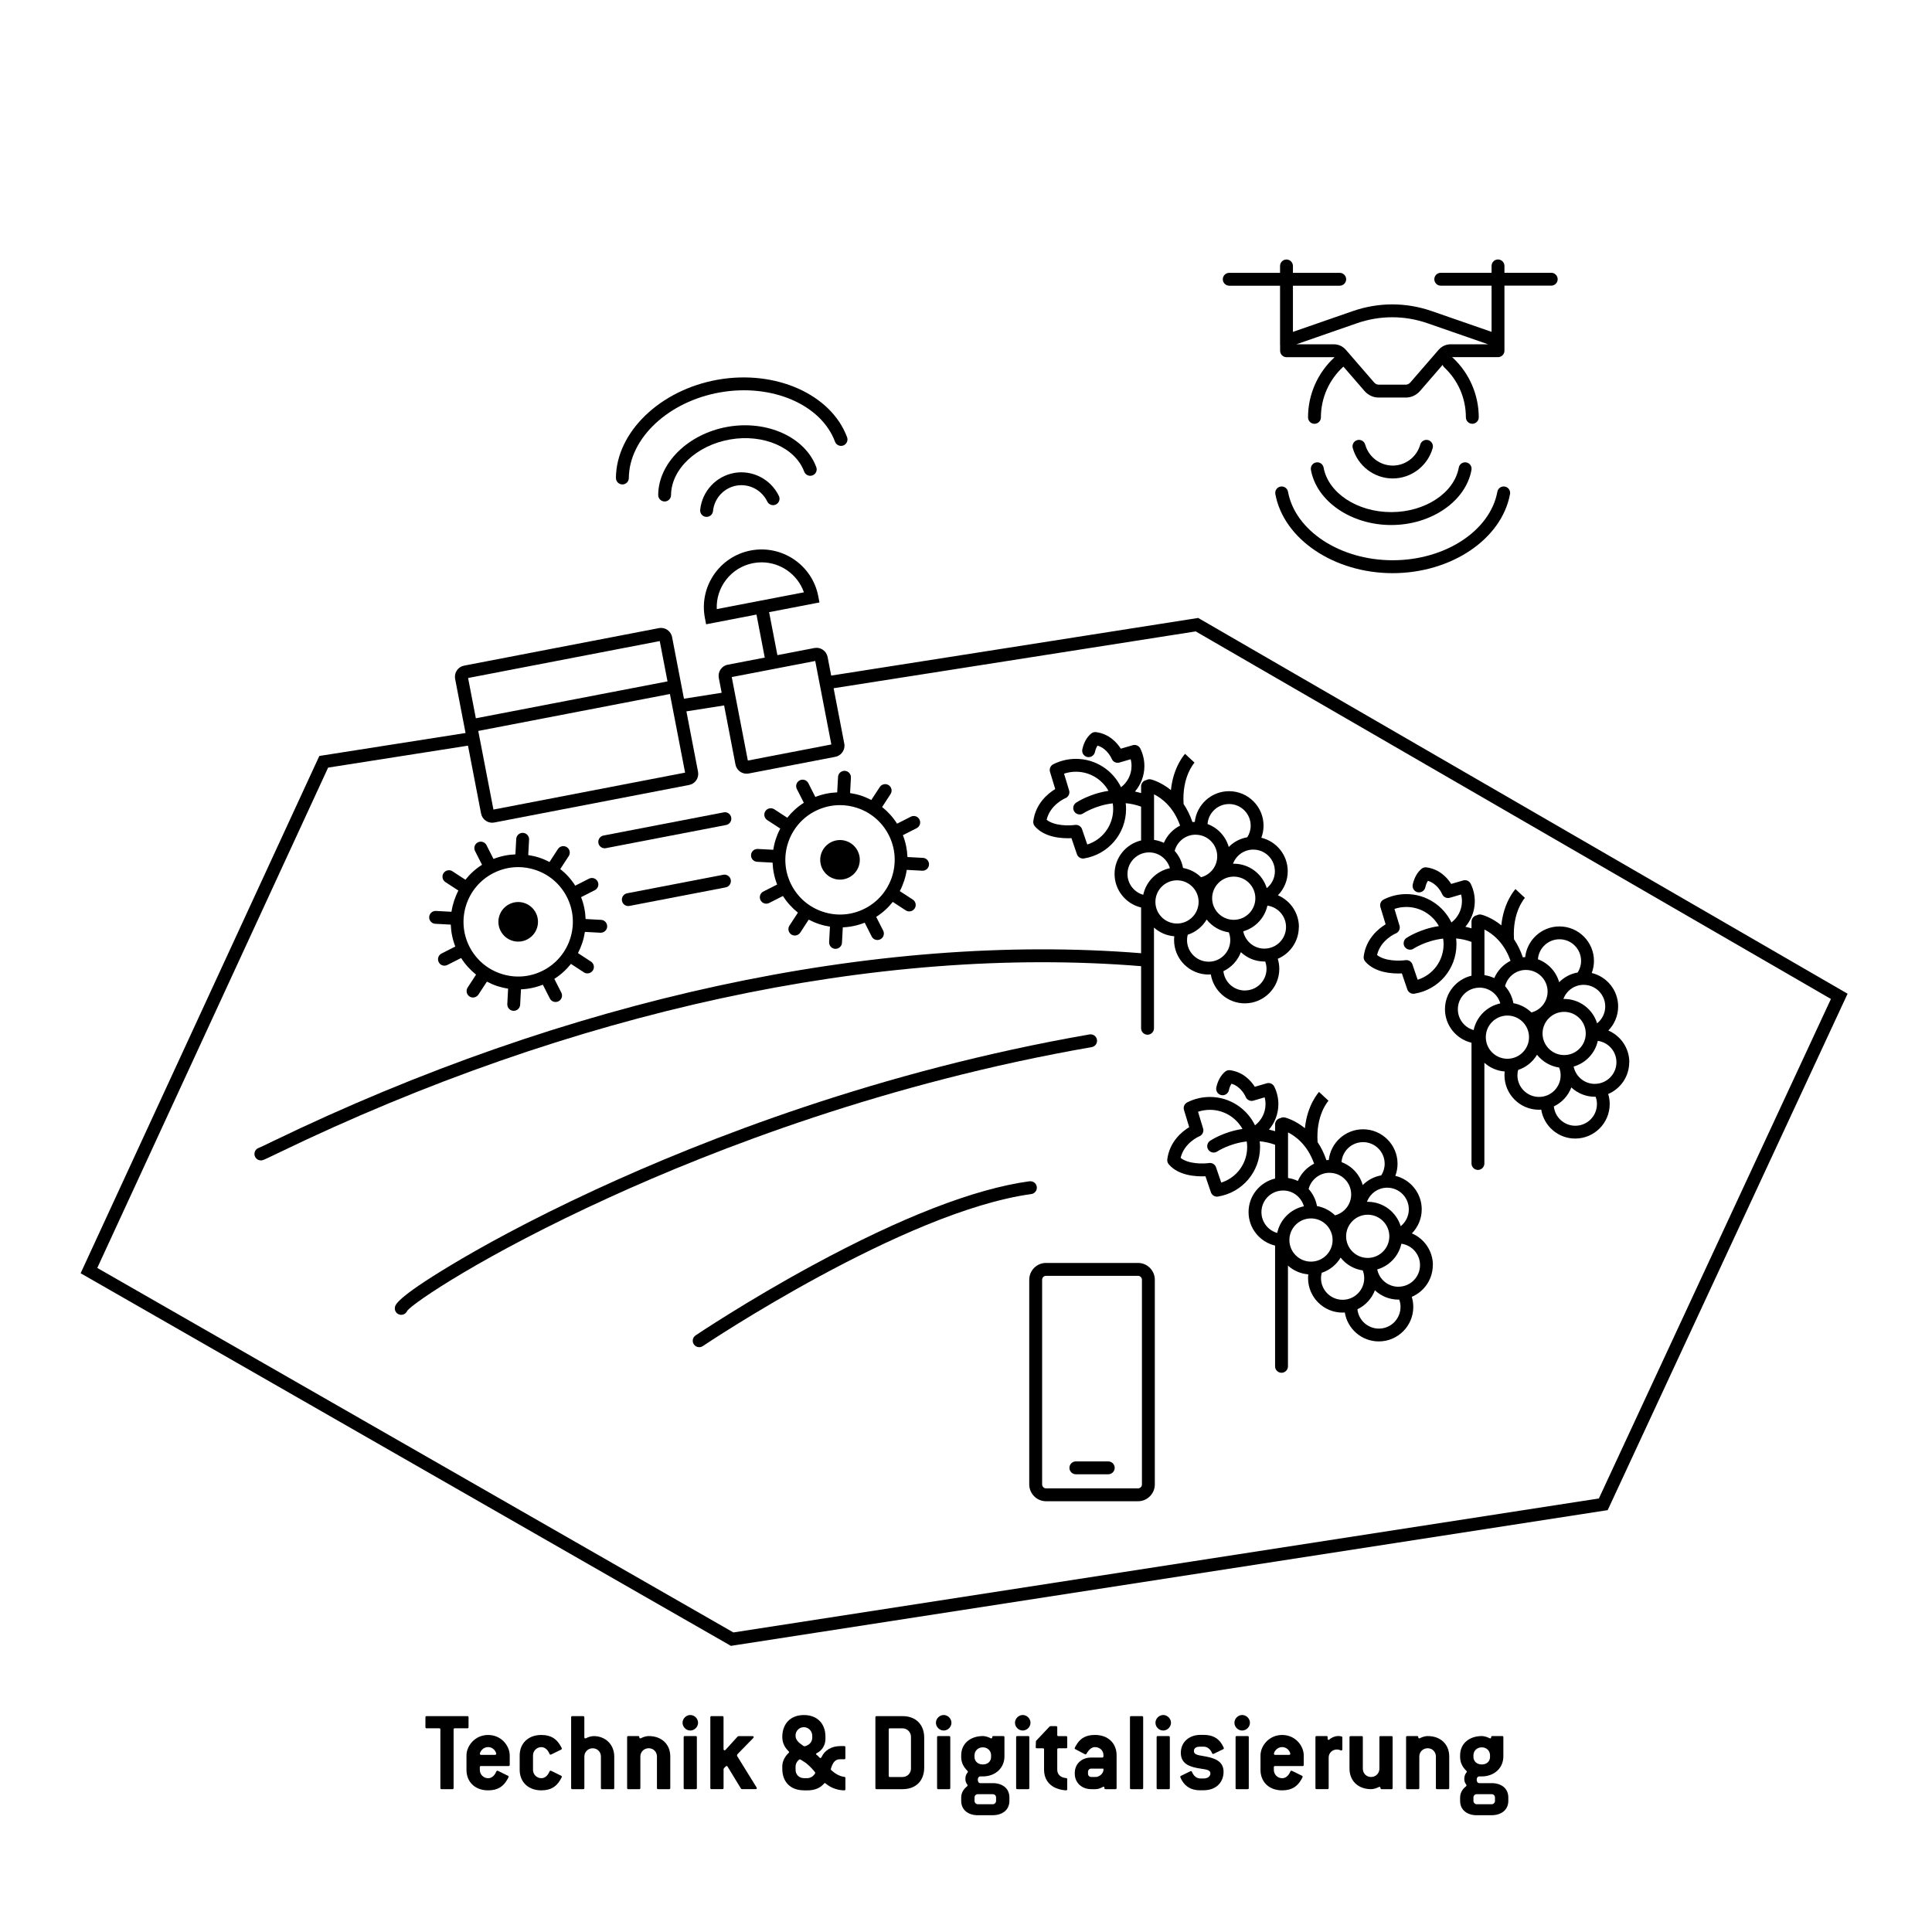 <?xml version="1.0" encoding="UTF-8"?>
<svg xmlns="http://www.w3.org/2000/svg" viewBox="0 0 600 600">
  <defs>
    <style>
      .cls-1 {
        fill: #000;
        stroke-width: 0px;
      }
    </style>
  </defs>
  <g id="Technik_Digitalisierung" data-name="Technik &amp;amp; Digitalisierung">
    <g>
      <path class="cls-1" d="M372.73,192.27l-.62-.36-113.98,17.9-1.11-5.78c-.18-.92-.7-1.72-1.48-2.24-.77-.53-1.71-.72-2.63-.54l-11.48,2.21-2.58-13.35,15.64-3.01-.38-1.97c-1.87-9.68-11.28-16.03-20.98-14.17-9.71,1.87-16.08,11.27-14.22,20.95l.38,1.97,15.64-3.02,2.57,13.36-11.49,2.21c-1.9.37-3.14,2.21-2.78,4.1l.89,4.62-11.71,1.84-3.69-19.14c-.37-1.9-2.2-3.15-4.1-2.78l-60.5,11.65c-.92.18-1.71.7-2.24,1.48-.52.77-.71,1.71-.54,2.63l3.24,16.81-45.41,7.13L25.81,393.75l-.77,1.67,201.34,115.37.6.35,271.24-41.99,1.06-.16,74.5-160.38-201.05-116.34ZM222.6,189.16c-.31-6.77,4.42-12.95,11.28-14.27.89-.17,1.78-.25,2.65-.25,5.88,0,11.19,3.74,13.13,9.31l-27.06,5.21ZM253.18,205.27l.99,5.16.76,3.93,3.25,16.84-25.93,5-3.42-17.74-.76-3.93-.82-4.26,25.93-5ZM204.89,199.09l2.41,12.52-59.52,11.46-2.41-12.51,59.52-11.47ZM148.53,227l59.52-11.47.4,2.08.76,3.93,3.55,18.41-59.52,11.47-3.95-20.47-.76-3.93v-.02ZM496.55,465.36l-268.79,41.61L30.21,393.77l71.69-155.38,43.44-6.82,4.06,21.09c.18.92.7,1.71,1.48,2.24.58.39,1.26.6,1.95.6.23,0,.45-.02.67-.06l60.5-11.66c1.68-.32,2.84-1.79,2.84-3.44,0-.22-.02-.44-.06-.66l-3.61-18.76,11.71-1.84,3.53,18.36c.33,1.67,1.8,2.84,3.44,2.84.22,0,.44-.02.67-.06l26.9-5.18c1.9-.37,3.15-2.21,2.78-4.11l-3.31-17.19,112.45-17.65,197.27,114.15-72.06,155.12Z"></path>
      <path class="cls-1" d="M481.75,84.72h-14.53v-2.14c0-1.1-.9-2-2-2s-2,.9-2,2v2.14h-15.78c-1.1,0-2,.9-2,2s.9,2,2,2h15.78v14.34l-18.59-6.45c-8.01-2.77-16.48-2.77-24.49,0l-18.61,6.46v-14.34h14.53c1.1,0,2-.9,2-2s-.9-2-2-2h-14.53v-2.14c0-1.1-.9-2-2-2s-2,.9-2,2v2.14h-15.78c-1.1,0-2,.9-2,2s.9,2,2,2h15.78v18.37c0,.06.01.11.02.16v1.67c0,1.1.9,2,2,2h14.77s.08.03.12.04c-5.23,4.79-8.22,11.55-8.22,18.65,0,1.1.9,2,2,2s2-.9,2-2c0-6.01,2.54-11.73,6.99-15.76l6.56,7.58c1.18,1.31,2.72,2.02,4.33,2.02h8.56c1.62,0,3.16-.71,4.36-2.05l7-8.09c.1.28.27.55.5.77,4.33,4.07,6.72,9.58,6.72,15.52,0,1.1.9,2,2,2s2-.9,2-2c0-6.96-2.91-13.68-7.98-18.44-.1-.09-.21-.18-.32-.25h14.28c1.1,0,2-.9,2-2v-20.21h14.53c1.1,0,2-.9,2-2s-.9-2-2-2ZM436.61,119.45h-8.49c-.52.02-.98-.25-1.37-.67l-8.72-10.07c-.99-1.15-2.31-1.78-3.72-1.78h-11.73l18.85-6.55c7.15-2.47,14.71-2.47,21.87,0l18.86,6.55h-11.73c-1.41,0-2.73.63-3.72,1.78l-8.7,10.05c-.41.46-.92.7-1.41.7Z"></path>
      <g>
        <path class="cls-1" d="M353.45,466.22h-28.61c-2.86,0-5.19-2.35-5.2-5.23v-63.54c0-2.88,2.33-5.23,5.19-5.23h28.62c2.86,0,5.19,2.35,5.19,5.23v63.54c0,2.88-2.33,5.23-5.19,5.23ZM324.84,396.22c-.66,0-1.19.55-1.2,1.23v63.54c0,.68.54,1.23,1.2,1.23h28.61c.66,0,1.19-.55,1.19-1.23v-63.54c0-.68-.54-1.23-1.2-1.23h-28.61Z"></path>
        <path class="cls-1" d="M344.18,457.85h-10.06c-1.1,0-2-.9-2-2s.9-2,2-2h10.06c1.1,0,2,.9,2,2s-.9,2-2,2Z"></path>
      </g>
      <g>
        <path class="cls-1" d="M338.35,321.25c-65.13,11.33-119.41,32.48-153.47,48.23-21.1,9.76-36.07,18.15-44.91,23.47-16.92,10.18-17.22,12.3-17.34,13.1-.16,1.09.6,2.11,1.69,2.26.1.01.19.02.29.02.82,0,1.56-.51,1.86-1.27,2.06-2.58,23.88-17.42,62.5-35.06,33.38-15.26,86.52-35.76,150.07-46.81,1.09-.19,1.82-1.22,1.63-2.31-.19-1.09-1.22-1.81-2.31-1.63Z"></path>
        <path class="cls-1" d="M319.73,366.85c-17.05,2.33-39.69,11.1-67.31,26.07-20.5,11.11-36.24,21.69-36.4,21.8-.92.62-1.16,1.86-.54,2.78.39.57,1.02.88,1.66.88.38,0,.77-.11,1.12-.34.62-.42,62.42-41.81,102.01-47.21,1.09-.15,1.86-1.16,1.71-2.25-.15-1.1-1.16-1.86-2.25-1.71Z"></path>
      </g>
      <g>
        <path class="cls-1" d="M432.52,148.59c-5.74,0-10.84-3.88-12.41-9.44-.3-1.06.32-2.17,1.39-2.47,1.06-.3,2.17.32,2.47,1.39,1.08,3.84,4.59,6.52,8.55,6.52s7.48-2.68,8.55-6.52c.3-1.06,1.4-1.69,2.47-1.39,1.06.3,1.68,1.4,1.39,2.47-1.56,5.56-6.66,9.44-12.41,9.44Z"></path>
        <path class="cls-1" d="M432.04,163.05c-12.44,0-23.15-7.36-24.92-17.11-.2-1.09.52-2.13,1.61-2.33,1.09-.2,2.13.52,2.33,1.61,1.43,7.88,10.45,13.82,20.99,13.82s19.56-5.94,20.99-13.82c.2-1.09,1.24-1.81,2.33-1.61,1.09.2,1.81,1.24,1.61,2.33-1.77,9.75-12.49,17.11-24.92,17.11Z"></path>
        <path class="cls-1" d="M432.52,178c-18.2,0-33.87-10.56-36.45-24.56-.2-1.09.52-2.13,1.6-2.33,1.09-.2,2.13.52,2.33,1.6,2.23,12.13,16.21,21.28,32.51,21.28s30.28-9.15,32.51-21.28c.2-1.09,1.23-1.8,2.33-1.6,1.09.2,1.8,1.24,1.6,2.33-2.58,14-18.25,24.56-36.45,24.56Z"></path>
      </g>
      <g>
        <path class="cls-1" d="M158.15,280.8c-3.03,1.54-4.24,5.23-2.7,8.26,1.54,3.03,5.23,4.24,8.26,2.7,3.03-1.54,4.24-5.23,2.7-8.26-1.54-3.03-5.23-4.24-8.26-2.7Z"></path>
        <path class="cls-1" d="M186.68,285.67l-4.81-.26c-.09-2.28-.54-4.58-1.41-6.79l4.27-2.17c.99-.5,1.38-1.71.88-2.69s-1.7-1.38-2.69-.88l-4.27,2.17c-1.26-1.99-2.83-3.72-4.65-5.16l2.63-4.03c.6-.92.34-2.16-.59-2.76-.92-.61-2.16-.35-2.77.58l-2.62,4.03c-1.02-.54-2.08-1.01-3.2-1.37-1.12-.37-2.26-.62-3.4-.79l.26-4.8c.06-1.1-.78-2.04-1.89-2.1-1.09-.06-2.04.78-2.1,1.89l-.26,4.79c-2.31.09-4.61.56-6.8,1.42l-2.17-4.27c-.49-.98-1.7-1.38-2.68-.88-.99.5-1.38,1.7-.88,2.69l2.17,4.28c-2.02,1.27-3.74,2.85-5.16,4.64l-4.03-2.63c-.92-.6-2.16-.34-2.77.59-.6.92-.34,2.16.59,2.77l4.03,2.63c-1.07,2.06-1.8,4.29-2.15,6.59l-4.81-.26c-1.1-.06-2.05.78-2.11,1.89-.06,1.1.79,2.04,1.89,2.1l4.81.26c.09,2.29.54,4.58,1.41,6.8l-4.27,2.17c-.99.5-1.38,1.7-.88,2.68.35.7,1.05,1.1,1.78,1.1.31,0,.62-.07.91-.22l4.27-2.16c1.26,1.99,2.83,3.71,4.64,5.16l-2.62,4.02c-.6.93-.34,2.17.59,2.77.33.22.71.32,1.09.32.65,0,1.29-.32,1.67-.91l2.63-4.02c1.02.53,2.08,1,3.2,1.37,1.12.36,2.25.63,3.39.8l-.25,4.78c-.06,1.11.78,2.05,1.88,2.11h.11c1.06,0,1.94-.83,2-1.89l.26-4.78c2.31-.09,4.6-.58,6.79-1.44l2.17,4.27c.36.7,1.06,1.1,1.79,1.1.3,0,.61-.07.9-.22.99-.5,1.38-1.7.88-2.69l-2.17-4.27c2.01-1.28,3.73-2.86,5.16-4.65l4.03,2.63c.33.22.71.32,1.09.32.65,0,1.29-.32,1.68-.91.6-.92.34-2.16-.59-2.76l-4.03-2.63c1.07-2.07,1.8-4.29,2.15-6.59l4.81.26h.11c1.05,0,1.94-.83,2-1.89.05-1.11-.79-2.05-1.89-2.11ZM168.61,301.43c-4.04,2.05-8.64,2.41-12.96.99-4.31-1.4-7.81-4.41-9.87-8.45-4.23-8.35-.89-18.6,7.47-22.83,2.41-1.23,5.03-1.85,7.66-1.85,1.78,0,3.56.28,5.3.85,4.31,1.41,7.81,4.41,9.86,8.46,4.24,8.35.89,18.59-7.46,22.83Z"></path>
        <path class="cls-1" d="M258.09,261.55c-3.03,1.54-4.23,5.23-2.7,8.26,1.54,3.03,5.23,4.24,8.26,2.7,3.03-1.54,4.24-5.23,2.7-8.26-1.54-3.03-5.23-4.24-8.26-2.7Z"></path>
        <path class="cls-1" d="M286.62,266.42l-4.8-.26c-.09-2.28-.55-4.58-1.42-6.79l4.28-2.17c.98-.5,1.37-1.71.87-2.69-.49-.99-1.7-1.38-2.68-.88l-4.28,2.17c-1.25-1.99-2.83-3.72-4.64-5.17l2.62-4.02c.6-.92.34-2.16-.58-2.77-.93-.6-2.17-.34-2.77.59l-2.63,4.02c-1.02-.53-2.08-1-3.2-1.37-1.12-.36-2.25-.61-3.39-.78l.26-4.8c.06-1.1-.79-2.05-1.89-2.11-1.11-.05-2.05.79-2.11,1.89l-.26,4.8c-2.31.09-4.6.55-6.79,1.42l-2.17-4.27c-.5-.99-1.7-1.38-2.69-.88-.98.5-1.38,1.7-.88,2.69l2.17,4.27c-2.01,1.28-3.73,2.86-5.15,4.65l-4.03-2.63c-.93-.6-2.17-.34-2.77.59-.61.92-.34,2.16.58,2.76l4.04,2.63c-1.08,2.07-1.81,4.29-2.16,6.6l-4.81-.26c-1.09-.06-2.04.78-2.1,1.88-.06,1.11.78,2.05,1.89,2.11l4.8.26c.09,2.28.55,4.58,1.42,6.8l-4.28,2.17c-.98.49-1.38,1.7-.88,2.68.36.7,1.06,1.1,1.79,1.1.3,0,.61-.07.9-.22l4.27-2.17c1.26,2,2.84,3.72,4.65,5.17l-2.62,4.02c-.61.92-.35,2.16.58,2.77.34.22.72.32,1.09.32.65,0,1.29-.32,1.68-.91l2.62-4.02c1.03.53,2.09,1,3.21,1.36,1.11.37,2.25.63,3.39.81l-.26,4.78c-.06,1.1.79,2.05,1.89,2.11h.11c1.05,0,1.94-.83,1.99-1.89l.26-4.78c2.32-.1,4.61-.58,6.8-1.45l2.17,4.28c.35.7,1.05,1.1,1.78,1.1.31,0,.62-.07.91-.22.98-.5,1.38-1.7.88-2.69l-2.17-4.27c2.01-1.28,3.73-2.86,5.15-4.65l4.03,2.63c.34.22.72.32,1.09.32.66,0,1.3-.32,1.68-.91.6-.92.34-2.16-.58-2.76l-4.04-2.63c1.08-2.07,1.81-4.3,2.16-6.6l4.8.26s.08.01.11.01c1.06,0,1.94-.83,2-1.89.06-1.11-.79-2.05-1.89-2.11ZM268.56,282.17c-4.05,2.06-8.65,2.41-12.96,1-4.31-1.41-7.82-4.41-9.87-8.46-4.24-8.35-.89-18.59,7.46-22.83,2.42-1.22,5.03-1.84,7.67-1.84,1.77,0,3.55.28,5.29.85,4.31,1.41,7.82,4.41,9.87,8.46,4.24,8.35.89,18.59-7.46,22.82Z"></path>
        <path class="cls-1" d="M224.61,271.67l-29.86,5.75c-1.08.21-1.79,1.26-1.59,2.34.18.96,1.02,1.62,1.96,1.62.12,0,.25-.01.38-.04l29.86-5.75c1.08-.21,1.79-1.26,1.59-2.34-.21-1.08-1.26-1.79-2.34-1.59Z"></path>
        <path class="cls-1" d="M224.75,252.29l-37.32,7.19c-1.08.21-1.79,1.26-1.59,2.34.18.96,1.02,1.62,1.96,1.62.12,0,.25-.01.38-.04l37.32-7.19c1.08-.21,1.79-1.26,1.59-2.34-.21-1.08-1.26-1.8-2.34-1.59Z"></path>
        <path class="cls-1" d="M228.03,146.88c-5.66,1-10.01,5.71-10.58,11.45-.11,1.1.69,2.08,1.79,2.19.07,0,.13,0,.2,0,1.02,0,1.89-.77,1.99-1.8.39-3.97,3.39-7.22,7.29-7.91,3.9-.69,7.83,1.34,9.56,4.94.48,1,1.68,1.41,2.67.94,1-.48,1.42-1.67.94-2.67-2.5-5.2-8.21-8.14-13.86-7.15Z"></path>
        <path class="cls-1" d="M249.75,146.46c.38,1.04,1.53,1.56,2.57,1.18,1.04-.38,1.57-1.53,1.18-2.57-3.44-9.3-15.26-14.68-27.52-12.52-12.25,2.16-21.52,11.26-21.57,21.18,0,1.1.89,2,1.99,2.01h0c1.1,0,1.99-.89,2-1.99.04-8.01,7.89-15.43,18.27-17.26,10.37-1.83,20.29,2.46,23.07,9.97Z"></path>
        <path class="cls-1" d="M193.28,150.45h.01c1.1,0,1.99-.89,2-1.99.09-12.34,12.27-23.77,28.32-26.6,16.05-2.83,31.41,3.75,35.71,15.31.38,1.04,1.54,1.56,2.57,1.18,1.04-.39,1.56-1.54,1.18-2.57-4.97-13.34-22.23-21.02-40.16-17.86-17.92,3.16-31.52,16.28-31.63,30.51,0,1.1.88,2.01,1.99,2.01Z"></path>
      </g>
      <path class="cls-1" d="M403.39,287.9c0-4.42-2.69-8.22-6.52-9.86,1.88-1.93,3.05-4.57,3.05-7.47,0-5.04-3.5-9.27-8.2-10.4.44-1.17.69-2.43.69-3.75,0-5.91-4.81-10.71-10.71-10.71-5.51,0-10.06,4.18-10.65,9.54-.24,0-.49.01-.73.04-.75-2.2-1.69-4.04-2.74-5.59-.57-8.38,3.23-12.68,3.39-12.86l-1.47-1.36-1.46-1.37c-.18.19-3.67,4.03-4.4,11.26-3.12-2.54-5.98-3.27-6.2-3.32-.5-.12-1-.03-1.42.2-.93.17-1.64.98-1.64,1.96v2.09c-.64-.19-1.28-.35-1.9-.48,1.82-2.15,2.89-4.89,2.92-7.8.02-1.92-.42-3.85-1.27-5.56-.43-.87-1.42-1.31-2.35-1.03l-3.7,1.08c-1.16-1.82-3.55-4.57-7.65-5.14-.56-.08-1.13.08-1.57.45-1.34,1.13-2.26,2.77-2.73,4.88-.24,1.08.44,2.15,1.52,2.39,1.07.24,2.15-.44,2.39-1.52.18-.82.45-1.5.81-2.02,3.06.94,4.33,3.95,4.39,4.08.38.96,1.42,1.47,2.42,1.18l3.48-1.02c.19.71.28,1.44.27,2.2-.03,2.57-1.25,4.95-3.26,6.49-2.52-5.2-7.85-8.81-14.01-8.81-2.44,0-4.88.58-7.04,1.68-.87.44-1.29,1.43-1.01,2.36l1.62,5.34c-2.25,1.37-6.09,4.48-6.81,9.98-.07.56.1,1.13.46,1.56,3.08,3.59,8.62,3.84,11.39,3.71l1.7,4.98c.28.82,1.05,1.35,1.89,1.35.11,0,.21,0,.32-.03,7.56-1.24,13.05-7.7,13.05-15.37,0-.61-.04-1.2-.11-1.79,1.54.14,3.14.47,4.78,1.07v10.5c-4.72,1.12-8.24,5.36-8.24,10.41s3.52,9.29,8.24,10.41v14.2c-82.36-6.61-178.14,14.13-269.76,58.45-2.05.99-3.81,1.85-4.2,1.98-1.05.33-1.64,1.45-1.31,2.5.27.86,1.06,1.41,1.91,1.41.2,0,.4-.03.59-.09.56-.17,1.66-.7,4.75-2.19,91.12-44.07,186.29-64.68,268.02-58.04v19.29c0,1.1.9,2,2,2s2-.9,2-2v-31.28c1.7,1.53,3.89,2.52,6.31,2.71-.04.38-.07.77-.07,1.17,0,5.91,4.81,10.71,10.71,10.71.24,0,.47-.02.7-.04.83,5.09,5.24,8.99,10.56,8.99,5.91,0,10.71-4.81,10.71-10.71,0-1.09-.17-2.14-.47-3.13,3.84-1.63,6.53-5.44,6.53-9.86ZM337.66,262.27l-1.62-4.75c-.28-.82-1.05-1.35-1.89-1.35-.09,0-.19,0-.29.02-1.71.25-6.33.38-8.82-1.6,1.13-4.68,5.62-6.62,5.82-6.7.95-.39,1.46-1.44,1.16-2.43l-1.57-5.19c1.18-.4,2.42-.6,3.7-.6,4.34,0,8.12,2.4,10.1,5.94-5.8.86-9.8,3.5-10.07,3.68-.91.62-1.15,1.86-.54,2.77.39.57,1.02.88,1.66.88.38,0,.77-.11,1.11-.34.06-.04,3.84-2.51,9.16-3.11.09.57.14,1.15.14,1.74,0,5.13-3.3,9.54-8.06,11.04ZM395.93,270.57c0,2.13-.99,4.02-2.53,5.25-1.34-4.39-5.43-7.59-10.25-7.59-.08,0-.15,0-.23.01.95-2.56,3.4-4.39,6.29-4.39,3.71,0,6.71,3.01,6.71,6.71ZM389.86,278.95c0,3.71-3.01,6.71-6.71,6.71s-6.71-3.01-6.71-6.71,3.01-6.71,6.71-6.71,6.71,3.01,6.71,6.71ZM381.7,249.7c3.71,0,6.71,3.01,6.71,6.71,0,1.33-.39,2.57-1.06,3.61-2.23.39-4.22,1.46-5.75,3.01-.93-3.3-3.41-5.94-6.59-7.12.26-3.47,3.15-6.21,6.69-6.21ZM371.31,259.23c3.71,0,6.71,3.01,6.71,6.71,0,3.12-2.13,5.74-5.02,6.49-1.51-1.47-3.44-2.49-5.6-2.88-.36-2.01-1.28-3.83-2.59-5.29.74-2.9,3.37-5.04,6.49-5.04ZM358.39,246.68c2.26,1.13,6.04,3.84,8.1,9.71-2.25,1.14-4.05,3.04-5.04,5.37-.95-.45-1.97-.77-3.05-.92v-14.16ZM355.05,277.89c-2.82-.79-4.9-3.38-4.9-6.46,0-3.71,3.01-6.71,6.71-6.71,3.08,0,5.66,2.07,6.46,4.9-4.14.87-7.41,4.14-8.28,8.28ZM365.53,286.81c-3.71,0-6.71-3.01-6.71-6.71s3.01-6.71,6.71-6.71,6.71,3.01,6.71,6.71-3.01,6.71-6.71,6.71ZM375.35,298.66c-3.71,0-6.71-3.01-6.71-6.71,0-.57.08-1.13.22-1.66,2.49-.81,4.57-2.51,5.88-4.72,1.66,2.11,4.1,3.58,6.88,3.98.29.75.45,1.56.45,2.41,0,3.71-3.01,6.71-6.71,6.71ZM386.61,307.61c-3.47,0-6.32-2.63-6.67-6,2.49-1.19,4.45-3.3,5.43-5.9,1.92,1.8,4.48,2.9,7.31,2.9.08,0,.16-.01.24-.01.26.72.41,1.49.41,2.29,0,3.71-3.01,6.71-6.71,6.71ZM392.68,294.61c-3.25,0-5.96-2.31-6.58-5.38,3.75-1.08,6.66-4.14,7.5-7.98,3.27.45,5.79,3.25,5.79,6.64,0,3.71-3.01,6.71-6.71,6.71Z"></path>
      <path class="cls-1" d="M506,329.9c0-4.42-2.69-8.22-6.52-9.86,1.88-1.93,3.05-4.57,3.05-7.47,0-5.04-3.5-9.27-8.2-10.4.44-1.17.69-2.43.69-3.75,0-5.91-4.81-10.71-10.71-10.71-5.51,0-10.06,4.18-10.65,9.54-.24,0-.49.01-.73.04-.75-2.2-1.69-4.04-2.74-5.59-.57-8.38,3.23-12.68,3.39-12.86l-1.47-1.36-1.46-1.37c-.18.19-3.67,4.03-4.4,11.26-3.12-2.54-5.98-3.27-6.2-3.32-.5-.12-1-.03-1.42.2-.93.17-1.64.98-1.64,1.96v2.09c-.64-.19-1.28-.35-1.9-.48,1.82-2.15,2.89-4.89,2.92-7.8.02-1.92-.42-3.85-1.27-5.56-.43-.87-1.42-1.31-2.35-1.03l-3.7,1.08c-1.16-1.82-3.55-4.57-7.65-5.14-.56-.08-1.13.08-1.57.45-1.34,1.13-2.26,2.77-2.73,4.88-.24,1.08.44,2.15,1.52,2.39,1.07.24,2.15-.44,2.39-1.52.18-.82.45-1.5.81-2.02,3.06.94,4.33,3.95,4.39,4.08.38.96,1.42,1.47,2.42,1.18l3.48-1.02c.19.71.28,1.44.27,2.2-.03,2.57-1.25,4.95-3.26,6.49-2.52-5.2-7.85-8.81-14.01-8.81-2.44,0-4.88.58-7.04,1.68-.87.44-1.29,1.43-1.01,2.36l1.62,5.34c-2.25,1.37-6.09,4.48-6.81,9.98-.07.56.1,1.13.46,1.56,3.08,3.59,8.62,3.84,11.39,3.71l1.7,4.98c.28.82,1.05,1.35,1.89,1.35.11,0,.21,0,.32-.03,7.56-1.24,13.05-7.7,13.05-15.37,0-.61-.04-1.2-.11-1.79,1.54.14,3.14.47,4.78,1.07v10.5c-4.72,1.12-8.24,5.36-8.24,10.41s3.52,9.29,8.24,10.41v37.5c0,1.1.9,2,2,2s2-.9,2-2v-31.28c1.7,1.53,3.89,2.52,6.31,2.71-.04.38-.07.77-.07,1.17,0,5.91,4.81,10.71,10.71,10.71.24,0,.47-.02.7-.04.83,5.09,5.24,8.99,10.56,8.99,5.91,0,10.71-4.81,10.71-10.71,0-1.09-.17-2.14-.47-3.13,3.84-1.63,6.53-5.44,6.53-9.86ZM440.27,304.27l-1.62-4.75c-.28-.82-1.05-1.35-1.89-1.35-.09,0-.19,0-.29.02-1.71.25-6.33.38-8.82-1.6,1.13-4.68,5.62-6.62,5.82-6.7.95-.39,1.46-1.44,1.16-2.43l-1.57-5.19c1.18-.4,2.42-.6,3.7-.6,4.34,0,8.12,2.4,10.1,5.94-5.8.86-9.8,3.5-10.07,3.68-.91.62-1.15,1.86-.54,2.77.39.57,1.02.88,1.66.88.38,0,.77-.11,1.11-.34.06-.04,3.84-2.51,9.16-3.11.09.57.14,1.15.14,1.74,0,5.13-3.3,9.54-8.06,11.04ZM495.94,342.9c0,3.71-3.01,6.71-6.71,6.71-3.47,0-6.32-2.63-6.67-6,2.49-1.19,4.45-3.3,5.43-5.9,1.92,1.8,4.48,2.9,7.31,2.9.08,0,.16-.01.24-.01.26.72.41,1.49.41,2.29ZM468.14,328.81c-3.71,0-6.71-3.01-6.71-6.71s3.01-6.71,6.71-6.71,6.71,3.01,6.71,6.71-3.01,6.71-6.71,6.71ZM484.31,291.7c3.71,0,6.71,3.01,6.71,6.71,0,1.33-.39,2.57-1.06,3.61-2.23.39-4.22,1.46-5.75,3.01-.93-3.3-3.41-5.94-6.59-7.12.26-3.47,3.15-6.21,6.69-6.21ZM496,317.82c-1.34-4.39-5.43-7.59-10.25-7.59-.08,0-.15,0-.23.01.95-2.56,3.4-4.39,6.29-4.39,3.71,0,6.71,3.01,6.71,6.71,0,2.13-.99,4.02-2.53,5.25ZM473.91,301.23c3.71,0,6.71,3.01,6.71,6.71,0,3.12-2.13,5.74-5.02,6.49-1.51-1.47-3.44-2.49-5.6-2.88-.36-2.01-1.28-3.83-2.59-5.29.74-2.9,3.37-5.04,6.49-5.04ZM485.76,327.66c-3.71,0-6.71-3.01-6.71-6.71s3.01-6.71,6.71-6.71,6.71,3.01,6.71,6.71-3.01,6.71-6.71,6.71ZM459.47,306.72c3.08,0,5.66,2.07,6.46,4.9-4.14.87-7.41,4.14-8.28,8.28-2.82-.79-4.9-3.38-4.9-6.46,0-3.71,3.01-6.71,6.71-6.71ZM471.46,332.28c2.49-.81,4.57-2.51,5.88-4.72,1.66,2.11,4.1,3.58,6.88,3.98.29.75.45,1.56.45,2.41,0,3.71-3.01,6.71-6.71,6.71s-6.71-3.01-6.71-6.71c0-.57.08-1.13.22-1.66ZM495.29,336.61c-3.25,0-5.96-2.31-6.58-5.38,3.75-1.08,6.66-4.14,7.5-7.98,3.27.45,5.79,3.25,5.79,6.64,0,3.71-3.01,6.71-6.71,6.71ZM469.1,298.39c-2.25,1.14-4.05,3.04-5.04,5.37-.95-.45-1.97-.77-3.05-.92v-14.16c2.26,1.13,6.04,3.84,8.1,9.71Z"></path>
      <path class="cls-1" d="M445,392.9c0-4.42-2.69-8.22-6.52-9.86,1.88-1.93,3.05-4.57,3.05-7.47,0-5.04-3.5-9.27-8.2-10.4.44-1.17.69-2.43.69-3.75,0-5.91-4.81-10.71-10.71-10.71-5.51,0-10.06,4.18-10.65,9.54-.24,0-.49.01-.73.04-.75-2.2-1.69-4.04-2.74-5.59-.57-8.38,3.23-12.68,3.39-12.86l-1.47-1.36-1.46-1.37c-.18.19-3.67,4.03-4.4,11.26-3.12-2.54-5.98-3.27-6.2-3.32-.5-.12-1-.03-1.42.2-.93.17-1.64.98-1.64,1.96v2.09c-.64-.19-1.28-.35-1.9-.48,1.82-2.15,2.89-4.89,2.92-7.8.02-1.92-.42-3.85-1.27-5.56-.43-.87-1.42-1.31-2.35-1.03l-3.7,1.08c-1.16-1.82-3.55-4.57-7.65-5.14-.56-.08-1.13.08-1.57.45-1.34,1.13-2.26,2.77-2.73,4.88-.24,1.08.44,2.15,1.52,2.39,1.07.24,2.15-.44,2.39-1.52.18-.82.45-1.5.81-2.02,3.06.94,4.33,3.95,4.39,4.08.38.96,1.42,1.47,2.42,1.18l3.48-1.02c.19.71.28,1.44.27,2.2-.03,2.57-1.25,4.95-3.26,6.49-2.52-5.2-7.85-8.81-14.01-8.81-2.44,0-4.88.58-7.04,1.68-.87.44-1.29,1.43-1.01,2.36l1.62,5.34c-2.25,1.37-6.09,4.48-6.81,9.98-.07.56.1,1.13.46,1.56,3.08,3.59,8.62,3.84,11.39,3.71l1.7,4.98c.28.82,1.05,1.35,1.89,1.35.11,0,.21,0,.32-.03,7.56-1.24,13.05-7.7,13.05-15.37,0-.61-.04-1.2-.11-1.79,1.54.14,3.14.47,4.78,1.07v10.5c-4.72,1.12-8.24,5.36-8.24,10.41s3.52,9.29,8.24,10.41v37.5c0,1.1.9,2,2,2s2-.9,2-2v-31.28c1.7,1.53,3.89,2.52,6.31,2.71-.04.38-.07.77-.07,1.17,0,5.91,4.81,10.71,10.71,10.71.24,0,.47-.02.7-.04.83,5.09,5.24,8.99,10.56,8.99,5.91,0,10.71-4.81,10.71-10.71,0-1.09-.17-2.14-.47-3.13,3.84-1.63,6.53-5.44,6.53-9.86ZM379.27,367.27l-1.62-4.75c-.28-.82-1.05-1.35-1.89-1.35-.09,0-.19,0-.29.02-1.71.25-6.33.38-8.82-1.6,1.13-4.68,5.62-6.62,5.82-6.7.95-.39,1.46-1.44,1.16-2.43l-1.57-5.19c1.18-.4,2.42-.6,3.7-.6,4.34,0,8.12,2.4,10.1,5.94-5.8.86-9.8,3.5-10.07,3.68-.91.62-1.15,1.86-.54,2.77.39.57,1.02.88,1.66.88.38,0,.77-.11,1.11-.34.06-.04,3.84-2.51,9.16-3.11.09.57.14,1.15.14,1.74,0,5.13-3.3,9.54-8.06,11.04ZM434.94,405.9c0,3.71-3.01,6.71-6.71,6.71-3.47,0-6.32-2.63-6.67-6,2.49-1.19,4.45-3.3,5.43-5.9,1.92,1.8,4.48,2.9,7.31,2.9.08,0,.16-.01.24-.01.26.72.41,1.49.41,2.29ZM407.14,391.81c-3.71,0-6.71-3.01-6.71-6.71s3.01-6.71,6.71-6.71,6.71,3.01,6.71,6.71-3.01,6.71-6.71,6.71ZM423.31,354.7c3.71,0,6.71,3.01,6.71,6.71,0,1.33-.39,2.57-1.06,3.61-2.23.39-4.22,1.46-5.75,3.01-.93-3.3-3.41-5.94-6.59-7.12.26-3.47,3.15-6.21,6.69-6.21ZM435,380.82c-1.34-4.39-5.43-7.59-10.25-7.59-.08,0-.15,0-.23.01.95-2.56,3.4-4.39,6.29-4.39,3.71,0,6.71,3.01,6.71,6.71,0,2.13-.99,4.02-2.53,5.25ZM412.91,364.23c3.71,0,6.71,3.01,6.71,6.71,0,3.12-2.13,5.74-5.02,6.49-1.51-1.47-3.44-2.49-5.6-2.88-.36-2.01-1.28-3.83-2.59-5.29.74-2.9,3.37-5.04,6.49-5.04ZM424.76,390.66c-3.71,0-6.71-3.01-6.71-6.71s3.01-6.71,6.71-6.71,6.71,3.01,6.71,6.71-3.01,6.71-6.71,6.71ZM398.47,369.72c3.08,0,5.66,2.07,6.46,4.9-4.14.87-7.41,4.14-8.28,8.28-2.82-.79-4.9-3.38-4.9-6.46,0-3.71,3.01-6.71,6.71-6.71ZM410.46,395.28c2.49-.81,4.57-2.51,5.88-4.72,1.66,2.11,4.1,3.58,6.88,3.98.29.75.45,1.56.45,2.41,0,3.71-3.01,6.71-6.71,6.71s-6.71-3.01-6.71-6.71c0-.57.08-1.13.22-1.66ZM434.29,399.61c-3.25,0-5.96-2.31-6.58-5.38,3.75-1.08,6.66-4.14,7.5-7.98,3.27.45,5.79,3.25,5.79,6.64,0,3.71-3.01,6.71-6.71,6.71ZM408.1,361.39c-2.25,1.14-4.05,3.04-5.04,5.37-.95-.45-1.97-.77-3.05-.92v-14.16c2.26,1.13,6.04,3.84,8.1,9.71Z"></path>
    </g>
  </g>
  <g id="Typo_Pfade" data-name="Typo Pfade">
    <g>
      <path class="cls-1" d="M137.12,555.64c-.25,0-.36-.11-.36-.36v-18.18c0-.25-.11-.36-.36-.36h-3.92c-.25,0-.36-.11-.36-.36v-3.06c0-.25.11-.36.36-.36h12.67c.25,0,.36.11.36.36v3.06c0,.25-.11.36-.36.36h-3.92c-.25,0-.36.11-.36.36v18.18c0,.25-.11.36-.36.36h-3.38Z"></path>
      <path class="cls-1" d="M157.75,551.47c.14.07.22.18.22.29,0,.14-.25.61-.54,1.08-1.12,1.84-2.7,3.17-5.83,3.17-4.1,0-6.73-2.63-6.73-6.37v-4.46c0-2.99,2.63-6.37,6.73-6.37s6.7,3.38,6.7,6.37v2.92c0,.25-.11.36-.36.36h-8.57c-.25,0-.36.11-.36.36v.83c0,1.4,1.12,2.59,2.59,2.59.94,0,1.91-.58,2.55-2.12.07-.14.18-.22.29-.22s.32.11.61.25l2.7,1.33ZM153.71,544.99c.25,0,.4-.14.4-.32,0-.43-.72-2.09-2.52-2.09s-2.56,1.62-2.56,2.09c0,.18.14.32.4.32h4.28Z"></path>
      <path class="cls-1" d="M174.27,551.47c.14.07.22.18.22.29,0,.14-.25.61-.54,1.08-1.12,1.84-2.7,3.17-5.83,3.17-4.1,0-6.73-2.63-6.73-6.37v-4.46c0-3.74,2.63-6.37,6.73-6.37,3.13,0,4.71,1.33,5.83,3.17.29.47.54.94.54,1.08,0,.11-.07.22-.22.29l-2.7,1.33c-.29.14-.5.25-.61.25s-.22-.07-.29-.22c-.65-1.55-1.62-2.12-2.55-2.12-1.48,0-2.59,1.19-2.59,2.59v4.46c0,1.4,1.12,2.59,2.59,2.59.94,0,1.91-.58,2.55-2.12.07-.14.18-.22.29-.22s.32.11.61.25l2.7,1.33Z"></path>
      <path class="cls-1" d="M177.73,555.64c-.25,0-.36-.11-.36-.36v-21.96c0-.25.11-.36.36-.36h3.38c.25,0,.36.11.36.36v6.16c0,.25.11.4.29.4.11,0,.14-.04.25-.07.76-.4,1.69-.65,2.38-.65,3.6,0,6.37,2.59,6.37,6.34v9.79c0,.25-.11.36-.36.36h-3.42c-.25,0-.36-.11-.36-.36v-9.79c0-1.44-1.12-2.56-2.55-2.56s-2.59,1.12-2.59,2.56v9.79c0,.25-.11.36-.36.36h-3.38Z"></path>
      <path class="cls-1" d="M195.12,555.64c-.25,0-.36-.11-.36-.36v-15.77c0-.25.11-.36.36-.36h3.06c.25,0,.36.07.36.32s.11.4.29.4c.11,0,.14-.04.25-.07.76-.4,1.66-.65,2.38-.65,4.07,0,6.7,2.59,6.7,6.34v9.79c0,.25-.11.36-.36.36h-3.42c-.25,0-.36-.11-.36-.36v-9.79c0-1.44-1.12-2.56-2.56-2.56s-2.59,1.12-2.59,2.56v9.79c0,.25-.11.36-.36.36h-3.38Z"></path>
      <path class="cls-1" d="M214.38,537.43c-1.3,0-2.41-1.12-2.41-2.41s1.12-2.41,2.41-2.41,2.41,1.12,2.41,2.41-1.12,2.41-2.41,2.41ZM212.68,555.64c-.25,0-.36-.11-.36-.36v-15.77c0-.25.11-.36.36-.36h3.38c.25,0,.36.11.36.36v15.77c0,.25-.11.36-.36.36h-3.38Z"></path>
      <path class="cls-1" d="M220.96,555.64c-.25,0-.36-.11-.36-.36v-21.96c0-.25.11-.36.36-.36h3.38c.25,0,.36.11.36.36v9.86c0,.25.14.4.32.4.11,0,.18-.04.29-.14l3.67-4.03c.14-.14.25-.25.5-.25h4.18c.25,0,.4.11.4.29,0,.11-.04.22-.14.32l-4.82,4.93c-.14.18-.22.29-.22.43s.07.25.22.5l5.72,9.25c.11.18.22.32.22.47,0,.18-.14.29-.4.29h-4.21c-.14,0-.25-.07-.32-.18l-4.14-6.8c-.07-.14-.18-.22-.29-.22-.07,0-.18.04-.29.14l-.5.5c-.14.14-.18.25-.18.4v5.79c0,.25-.11.36-.36.36h-3.38Z"></path>
      <path class="cls-1" d="M249.65,556c-4.1,0-6.7-2.56-6.7-6.66v-.86c0-1.44.79-2.95,1.8-3.92.14-.14.32-.29.32-.43,0-.11-.18-.29-.32-.43-1.08-1.08-1.8-2.48-1.8-4.28,0-4.1,2.56-6.8,6.7-6.8s6.7,2.63,6.7,6.73v.68c0,1.91-1.04,3.64-2.7,4.43-.14.07-.22.14-.22.29,0,.11.11.18.25.29.29.22.54.47.83.79.11.11.18.14.29.14.14,0,.25-.07.32-.25.97-2.16,3.1-3.46,5.94-3.46h1.12c.25,0,.36.11.36.36v3.38c0,.25-.11.36-.36.36h-1.4c-1.44,0-2.12,1.12-2.59,2.48l-.14.43c-.07.18-.04.32.11.47,1.12,1.04,2.56,1.91,4.07,2.09.22.04.32.14.32.36v3.46c0,.25-.14.36-.36.36-1.76,0-3.96-.65-5.54-1.94-.14-.14-.36-.32-.5-.32s-.22.14-.36.29c-1.04,1.15-2.63,1.98-5.07,1.98h-1.04ZM252.24,538.98c0-1.4-1.19-2.59-2.59-2.59-1.48,0-2.59,1.19-2.59,2.59s1.01,2.23,2.2,3.06c.25.14.4.29.58.29s.43-.11.61-.18c1.12-.43,1.8-1.4,1.8-2.48v-.68ZM250.7,552.22c.86,0,1.62-.4,2.12-1.04.18-.22.36-.47.36-.58,0-.18-.18-.36-.36-.58-.65-.79-1.44-1.62-2.34-2.34-.47-.4-1.01-.68-1.55-1.04-.22-.14-.4-.25-.5-.25-.18,0-.32.11-.5.29-.5.47-.86,1.19-.86,1.91v1.04c0,1.55,1.19,2.59,2.59,2.59h1.04Z"></path>
      <path class="cls-1" d="M272.22,555.64c-.25,0-.36-.11-.36-.36v-21.96c0-.25.11-.36.36-.36h8.1c4.1,0,6.7,2.63,6.7,6.69v9.29c0,4.1-2.59,6.7-6.7,6.7h-8.1ZM280.32,551.86c1.4,0,2.59-1.12,2.59-2.59v-9.93c0-1.4-1.19-2.59-2.59-2.59h-3.96c-.25,0-.36.11-.36.36v14.4c0,.25.11.36.36.36h3.96Z"></path>
      <path class="cls-1" d="M293.07,537.43c-1.3,0-2.41-1.12-2.41-2.41s1.12-2.41,2.41-2.41,2.41,1.12,2.41,2.41-1.12,2.41-2.41,2.41ZM291.38,555.64c-.25,0-.36-.11-.36-.36v-15.77c0-.25.11-.36.36-.36h3.38c.25,0,.36.11.36.36v15.77c0,.25-.11.36-.36.36h-3.38Z"></path>
      <path class="cls-1" d="M303.69,563.74c-2.92,0-5.18-1.58-5.18-4.46v-1.04c0-1.48.76-2.66,1.84-3.49.07-.07.14-.18.14-.29,0-.32-.68-.68-.68-2.02,0-1.48.79-1.98.79-2.2,0-.11-.04-.18-.11-.25-1.19-1.15-1.98-2.52-1.98-4.36v-.5c0-3.74,2.95-5.98,6.73-5.98.58,0,1.3.18,1.98.47.25.11.47.25.65.25s.29-.14.29-.4c0-.22.11-.32.36-.32h3.06c.25,0,.36.11.36.36v5.94c0,3.74-2.95,6.23-6.7,6.23h-.86c-.36,0-.72.4-.72,1.01,0,.65.32,1.08.79,1.08h3.85c2.92,0,5.18,1.55,5.18,4.46v1.04c0,2.88-2.27,4.46-5.18,4.46h-4.61ZM307.79,545.13c0-1.44-1.12-2.48-2.56-2.48s-2.59,1.04-2.59,2.48v.5c0,1.4,1.12,2.34,2.59,2.34s2.56-.9,2.56-2.34v-.5ZM308.3,560.32c.61,0,1.04-.5,1.04-1.04v-1.04c0-.61-.43-1.04-1.04-1.04h-4.61c-.61,0-1.04.43-1.04,1.04v1.04c0,.54.43,1.04,1.04,1.04h4.61Z"></path>
      <path class="cls-1" d="M317.62,537.43c-1.3,0-2.41-1.12-2.41-2.41s1.12-2.41,2.41-2.41,2.41,1.12,2.41,2.41-1.12,2.41-2.41,2.41ZM315.93,555.64c-.25,0-.36-.11-.36-.36v-15.77c0-.25.11-.36.36-.36h3.38c.25,0,.36.11.36.36v15.77c0,.25-.11.36-.36.36h-3.38Z"></path>
      <path class="cls-1" d="M331.44,555.64c0,.25-.14.36-.36.36-.68,0-1.98-.22-3.06-.65-2.48-1.01-3.78-3.1-3.78-5.72v-6.33c0-.25-.11-.36-.36-.36h-1.87c-.25,0-.36-.11-.36-.32s.04-.97.07-1.94l4.14-4.39c.11-.11.25-.22.43-.22h1.69c.25,0,.36.11.36.36v2.38c0,.25.11.36.36.36h2.38c.25,0,.36.11.36.36v3.06c0,.25-.11.36-.36.36h-2.38c-.25,0-.36.11-.36.36v6.33c0,1.3.9,2.41,2.77,2.56.22,0,.32.14.32.36v3.1Z"></path>
      <path class="cls-1" d="M338.86,555.64c-2.84,0-5.08-1.94-5.08-4.82v-.18c0-2.95,2.23-4.82,5.08-4.82h3.46c.25,0,.36-.14.36-.36v-.43c0-1.4-1.15-2.45-2.63-2.45-.86,0-1.76.54-2.63,2.05-.07.14-.18.22-.29.22-.14,0-.29-.11-.43-.18l-2.74-1.44c-.14-.07-.22-.14-.22-.25,0-.18.4-.9.76-1.44,1.15-1.73,2.77-2.74,5.54-2.74,4.1,0,6.73,2.59,6.73,6.33v10.15c0,.25-.11.36-.36.36h-3.06c-.25,0-.36-.07-.36-.29,0-.29-.07-.47-.25-.47-.11,0-.22.04-.32.11-.79.43-1.51.65-2.2.65h-1.37ZM340.23,551.86c1.15,0,2.27-.97,2.45-2.02v-.58h-3.82c-.54,0-.97.47-.97,1.01v.54c0,.58.4,1.04.97,1.04h1.37Z"></path>
      <path class="cls-1" d="M351.28,555.64c-.25,0-.36-.11-.36-.36v-21.96c0-.25.11-.36.36-.36h3.38c.25,0,.36.11.36.36v21.96c0,.25-.11.36-.36.36h-3.38Z"></path>
      <path class="cls-1" d="M361.25,537.43c-1.3,0-2.41-1.12-2.41-2.41s1.12-2.41,2.41-2.41,2.41,1.12,2.41,2.41-1.12,2.41-2.41,2.41ZM359.56,555.64c-.25,0-.36-.11-.36-.36v-15.77c0-.25.11-.36.36-.36h3.38c.25,0,.36.11.36.36v15.77c0,.25-.11.36-.36.36h-3.38Z"></path>
      <path class="cls-1" d="M372.77,556c-2.95,0-4.57-1.26-5.58-2.84-.36-.58-.65-1.19-.65-1.37,0-.11.07-.22.22-.29l2.59-1.26c.22-.11.43-.22.54-.22s.22.07.29.25c.54,1.37,1.55,2.05,2.59,2.05h1.04c1.37,0,2.09-.76,2.09-1.55,0-1.37-1.98-1.26-3.96-1.66-2.59-.5-5.22-1.4-5.22-4.75,0-3.53,2.81-5.58,6.05-5.58h1.04c2.88,0,4.5,1.15,5.51,2.66.36.54.76,1.33.76,1.51,0,.11-.07.22-.22.29l-2.74,1.33c-.14.07-.25.14-.4.14-.11,0-.22-.07-.29-.22-.54-1.37-1.58-2.05-2.63-2.05h-1.04c-1.37,0-1.98.5-1.98,1.37,0,1.37,1.98,1.3,3.92,1.73,2.59.54,5.29,1.44,5.29,4.72,0,3.06-2.12,5.72-6.19,5.72h-1.04Z"></path>
      <path class="cls-1" d="M385.77,537.43c-1.3,0-2.41-1.12-2.41-2.41s1.12-2.41,2.41-2.41,2.41,1.12,2.41,2.41-1.12,2.41-2.41,2.41ZM384.08,555.64c-.25,0-.36-.11-.36-.36v-15.77c0-.25.11-.36.36-.36h3.38c.25,0,.36.11.36.36v15.77c0,.25-.11.36-.36.36h-3.38Z"></path>
      <path class="cls-1" d="M404.34,551.47c.14.07.22.18.22.29,0,.14-.25.61-.54,1.08-1.12,1.84-2.7,3.17-5.83,3.17-4.1,0-6.73-2.63-6.73-6.37v-4.46c0-2.99,2.63-6.37,6.73-6.37s6.7,3.38,6.7,6.37v2.92c0,.25-.11.36-.36.36h-8.57c-.25,0-.36.11-.36.36v.83c0,1.4,1.12,2.59,2.59,2.59.94,0,1.91-.58,2.56-2.12.07-.14.18-.22.29-.22s.32.11.61.25l2.7,1.33ZM400.31,544.99c.25,0,.4-.14.4-.32,0-.43-.72-2.09-2.52-2.09s-2.56,1.62-2.56,2.09c0,.18.14.32.4.32h4.28Z"></path>
      <path class="cls-1" d="M408.88,555.64c-.25,0-.36-.11-.36-.36v-15.77c0-.25.11-.36.36-.36h3.06c.25,0,.36.04.36.32v.5c0,.22.14.36.29.36s.18-.04.25-.11c.36-.4,1.58-1.08,2.74-1.08.36,0,.72.04,1.01.11.18.04.29.18.29.36v3.63c0,.25-.18.4-.36.4-.22,0-.54-.32-1.3-.32-1.48,0-2.59,1.08-2.59,2.52v9.43c0,.25-.11.36-.36.36h-3.38Z"></path>
      <path class="cls-1" d="M429.08,555.64c-.25,0-.36-.14-.36-.32,0-.25-.11-.4-.29-.4-.11,0-.14.04-.25.07-.76.4-1.66.65-2.38.65-4.07,0-6.7-2.63-6.7-6.37v-9.75c0-.25.11-.36.36-.36h3.42c.25,0,.36.11.36.36v9.75c0,1.48,1.12,2.59,2.56,2.59s2.59-1.12,2.59-2.59v-9.75c0-.25.11-.36.36-.36h3.38c.25,0,.36.11.36.36v15.77c0,.25-.11.36-.36.36h-3.06Z"></path>
      <path class="cls-1" d="M437.03,555.64c-.25,0-.36-.11-.36-.36v-15.77c0-.25.11-.36.36-.36h3.06c.25,0,.36.07.36.32s.11.4.29.4c.11,0,.14-.04.25-.07.76-.4,1.66-.65,2.38-.65,4.07,0,6.7,2.59,6.7,6.34v9.79c0,.25-.11.36-.36.36h-3.42c-.25,0-.36-.11-.36-.36v-9.79c0-1.44-1.12-2.56-2.56-2.56s-2.59,1.12-2.59,2.56v9.79c0,.25-.11.36-.36.36h-3.38Z"></path>
      <path class="cls-1" d="M458.63,563.74c-2.92,0-5.18-1.58-5.18-4.46v-1.04c0-1.48.76-2.66,1.84-3.49.07-.07.14-.18.14-.29,0-.32-.68-.68-.68-2.02,0-1.48.79-1.98.79-2.2,0-.11-.04-.18-.11-.25-1.19-1.15-1.98-2.52-1.98-4.36v-.5c0-3.74,2.95-5.98,6.73-5.98.58,0,1.3.18,1.98.47.25.11.47.25.65.25s.29-.14.29-.4c0-.22.11-.32.36-.32h3.06c.25,0,.36.11.36.36v5.94c0,3.74-2.95,6.23-6.7,6.23h-.86c-.36,0-.72.4-.72,1.01,0,.65.32,1.08.79,1.08h3.85c2.92,0,5.18,1.55,5.18,4.46v1.04c0,2.88-2.27,4.46-5.18,4.46h-4.61ZM462.74,545.13c0-1.44-1.12-2.48-2.56-2.48s-2.59,1.04-2.59,2.48v.5c0,1.4,1.12,2.34,2.59,2.34s2.56-.9,2.56-2.34v-.5ZM463.24,560.32c.61,0,1.04-.5,1.04-1.04v-1.04c0-.61-.43-1.04-1.04-1.04h-4.61c-.61,0-1.04.43-1.04,1.04v1.04c0,.54.43,1.04,1.04,1.04h4.61Z"></path>
    </g>
  </g>
</svg>
